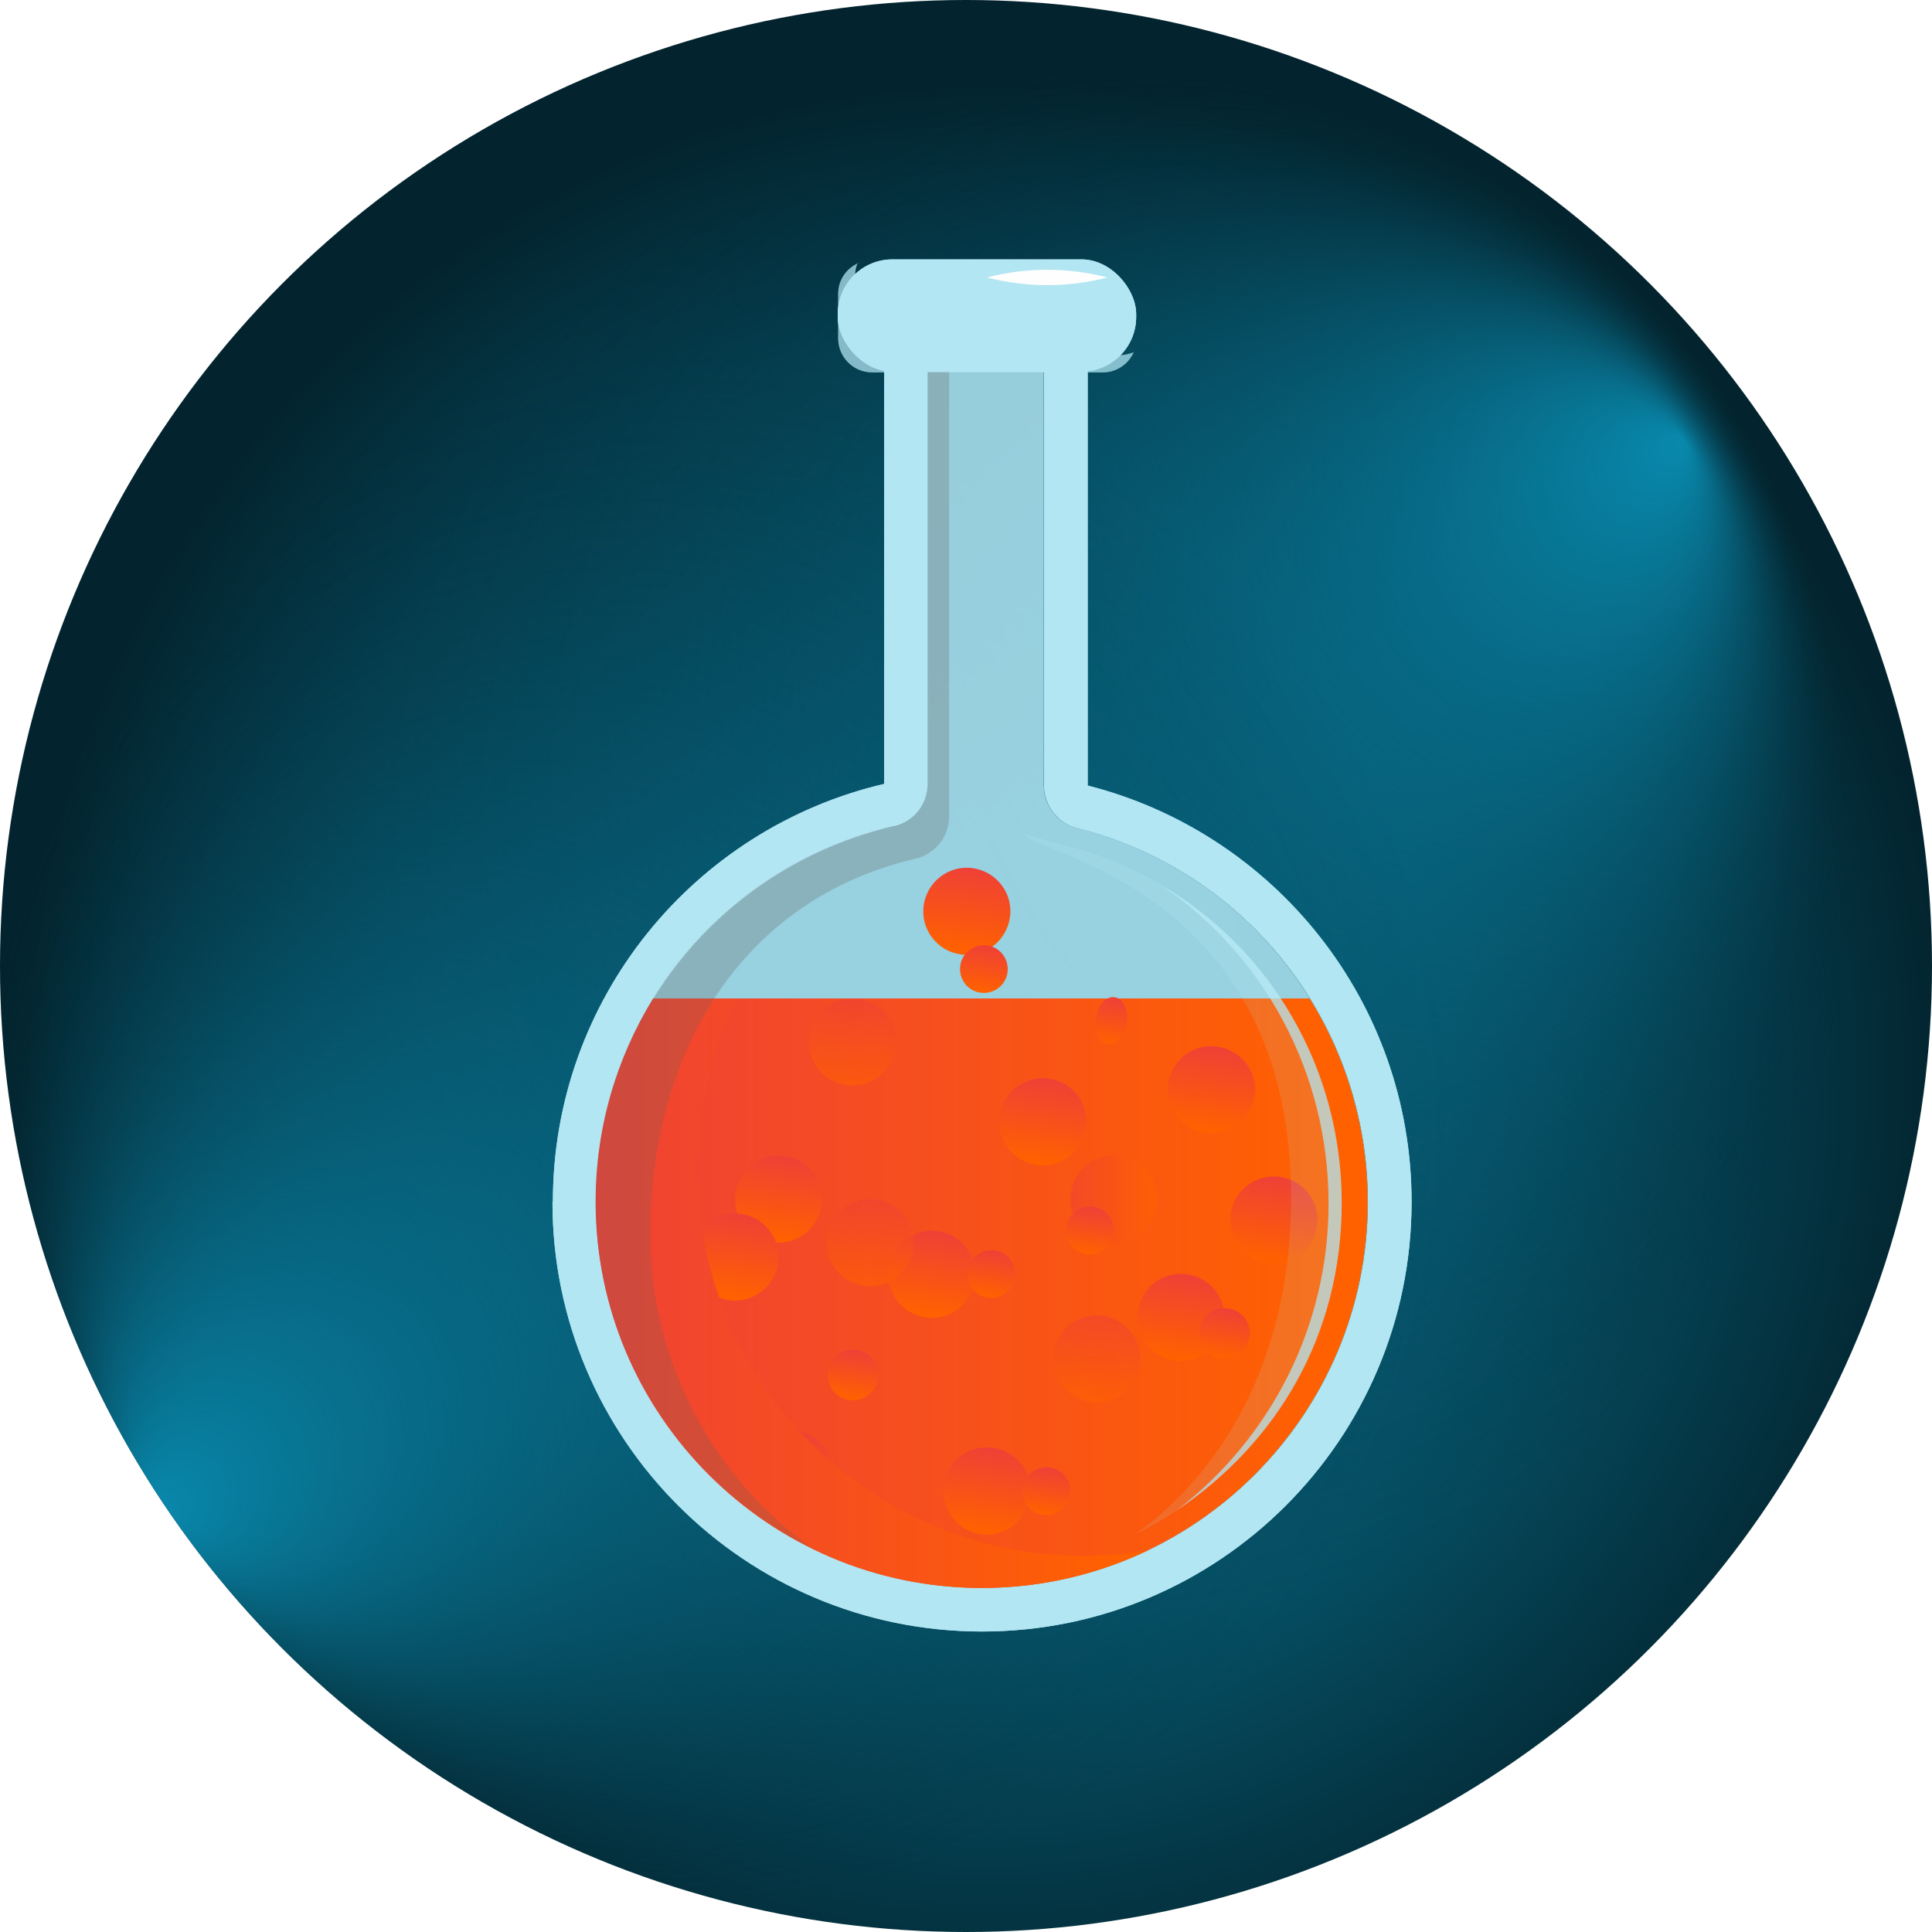 <svg xmlns="http://www.w3.org/2000/svg" xmlns:xlink="http://www.w3.org/1999/xlink" viewBox="0 0 47 47"><defs><style>.cls-1{filter:url(#drop-shadow-1);}.cls-2{opacity:.13;}.cls-2,.cls-3,.cls-4,.cls-5,.cls-6{fill:#b2e6f2;}.cls-3{opacity:.38;}.cls-4{opacity:.74;}.cls-7{fill:url(#radial-gradient-3);}.cls-8{fill:url(#radial-gradient-2);}.cls-9{fill:url(#linear-gradient-16);}.cls-9,.cls-10,.cls-11,.cls-12,.cls-13,.cls-14,.cls-15,.cls-16,.cls-17,.cls-18,.cls-19,.cls-20,.cls-21,.cls-22,.cls-23,.cls-24,.cls-25,.cls-26,.cls-27,.cls-28,.cls-29,.cls-30{mix-blend-mode:screen;}.cls-9,.cls-28,.cls-29,.cls-30{opacity:.56;}.cls-31{fill:url(#radial-gradient);}.cls-32{fill:url(#linear-gradient);}.cls-33{isolation:isolate;}.cls-5{opacity:.49;}.cls-5,.cls-34,.cls-35{mix-blend-mode:multiply;}.cls-34{fill:url(#linear-gradient-24);}.cls-10{fill:url(#linear-gradient-3);}.cls-11{fill:url(#linear-gradient-4);}.cls-12{fill:url(#linear-gradient-9);}.cls-13{fill:url(#linear-gradient-7);}.cls-14{fill:url(#linear-gradient-5);}.cls-15{fill:url(#linear-gradient-10);}.cls-16{fill:url(#linear-gradient-13);}.cls-17{fill:url(#linear-gradient-12);}.cls-18{fill:url(#linear-gradient-11);}.cls-19{fill:url(#linear-gradient-20);}.cls-20{fill:url(#linear-gradient-23);}.cls-21{fill:url(#linear-gradient-22);}.cls-22{fill:url(#linear-gradient-21);}.cls-23{fill:url(#linear-gradient-14);}.cls-24{fill:url(#linear-gradient-19);}.cls-25{fill:url(#linear-gradient-18);}.cls-26{fill:url(#linear-gradient-15);}.cls-27{fill:url(#linear-gradient-17);}.cls-36{fill:#fefefe;}.cls-28{fill:url(#linear-gradient-8);}.cls-29{fill:url(#linear-gradient-6);}.cls-30{fill:url(#linear-gradient-2);}.cls-35{fill:#606060;opacity:.22;}</style><radialGradient id="radial-gradient" cx="24.12" cy="26.19" fx="24.12" fy="26.19" r="23.45" gradientTransform="translate(-.05 -.8) scale(1 1.03)" gradientUnits="userSpaceOnUse"><stop offset=".04" stop-color="#0989ad"></stop><stop offset="1" stop-color="#03242e"></stop></radialGradient><radialGradient id="radial-gradient-2" cx="22.69" cy="23.5" fx="41.01" fy="11.38" r="23.96" gradientTransform="translate(-.05 -1.21) scale(1 1.05)" gradientUnits="userSpaceOnUse"><stop offset="0" stop-color="#0989ad"></stop><stop offset=".75" stop-color="#03242e" stop-opacity="0"></stop></radialGradient><radialGradient id="radial-gradient-3" cx="-858.62" cy="223.46" fx="-840.3" fy="211.33" r="23.96" gradientTransform="translate(-836.66 258.81) rotate(-180) scale(1 1.05)" xlink:href="#radial-gradient-2"></radialGradient><filter id="drop-shadow-1" x="11.38" y="4.18" width="27.12" height="39.6" filterUnits="userSpaceOnUse"><feGaussianBlur stdDeviation="1"></feGaussianBlur></filter><linearGradient id="linear-gradient" x1="974.65" y1="31.46" x2="993.43" y2="31.46" gradientTransform="translate(1007.92) rotate(-180) scale(1 -1)" gradientUnits="userSpaceOnUse"><stop offset=".04" stop-color="#ff6100"></stop><stop offset="1" stop-color="#ef4136"></stop></linearGradient><linearGradient id="linear-gradient-2" x1="979.77" y1="29.17" x2="981.88" y2="29.17" xlink:href="#linear-gradient"></linearGradient><linearGradient id="linear-gradient-3" x1="807.22" y1="119.29" x2="809.33" y2="119.29" gradientTransform="translate(37.59 844.26) rotate(-82.46) scale(1 -1)" xlink:href="#linear-gradient"></linearGradient><linearGradient id="linear-gradient-4" x1="805.59" y1="113.41" x2="807.7" y2="113.41" gradientTransform="translate(37.59 844.26) rotate(-82.46) scale(1 -1)" xlink:href="#linear-gradient"></linearGradient><linearGradient id="linear-gradient-5" x1="803.19" y1="121.48" x2="805.31" y2="121.48" gradientTransform="translate(37.59 844.26) rotate(-82.46) scale(1 -1)" xlink:href="#linear-gradient"></linearGradient><linearGradient id="linear-gradient-6" x1="801.67" y1="117.23" x2="803.79" y2="117.23" gradientTransform="translate(37.59 844.26) rotate(-82.46) scale(1 -1)" xlink:href="#linear-gradient"></linearGradient><linearGradient id="linear-gradient-7" x1="808.54" y1="115.33" x2="810.65" y2="115.33" gradientTransform="translate(37.59 844.26) rotate(-82.46) scale(1 -1)" xlink:href="#linear-gradient"></linearGradient><linearGradient id="linear-gradient-8" x1="808.54" y1="124.13" x2="810.65" y2="124.13" gradientTransform="translate(37.59 844.26) rotate(-82.46) scale(1 -1)" xlink:href="#linear-gradient"></linearGradient><linearGradient id="linear-gradient-9" x1="812.06" y1="121.8" x2="814.17" y2="121.8" gradientTransform="translate(37.59 844.26) rotate(-82.46) scale(1 -1)" xlink:href="#linear-gradient"></linearGradient><linearGradient id="linear-gradient-10" x1="802.94" y1="115.33" x2="805.05" y2="115.33" gradientTransform="translate(37.59 844.26) rotate(-82.46) scale(1 -1)" xlink:href="#linear-gradient"></linearGradient><linearGradient id="linear-gradient-11" x1="804.51" y1="125.42" x2="806.63" y2="125.42" gradientTransform="translate(37.59 844.26) rotate(-82.46) scale(1 -1)" xlink:href="#linear-gradient"></linearGradient><linearGradient id="linear-gradient-12" x1="802.98" y1="126.28" x2="805.09" y2="126.28" gradientTransform="translate(37.59 844.26) rotate(-82.46) scale(1 -1)" xlink:href="#linear-gradient"></linearGradient><linearGradient id="linear-gradient-13" x1="804.57" y1="128.33" x2="805.8" y2="128.33" gradientTransform="translate(37.59 844.26) rotate(-82.46) scale(1 -1)" xlink:href="#linear-gradient"></linearGradient><linearGradient id="linear-gradient-14" x1="800.95" y1="123.07" x2="802.18" y2="123.07" gradientTransform="translate(37.59 844.26) rotate(-82.46) scale(1 -1)" xlink:href="#linear-gradient"></linearGradient><linearGradient id="linear-gradient-15" x1="803.13" y1="114.23" x2="804.36" y2="114.23" gradientTransform="translate(37.59 844.26) rotate(-82.46) scale(1 -1)" xlink:href="#linear-gradient"></linearGradient><linearGradient id="linear-gradient-16" x1="803.76" y1="123.07" x2="805.87" y2="123.07" gradientTransform="translate(37.59 844.26) rotate(-82.46) scale(1 -1)" xlink:href="#linear-gradient"></linearGradient><linearGradient id="linear-gradient-17" x1="810.35" y1="-105.94" x2="811.51" y2="-105.94" gradientTransform="translate(-148.02 819.71) rotate(-82.46) scale(1 -.65)" xlink:href="#linear-gradient"></linearGradient><linearGradient id="linear-gradient-18" x1="811.19" y1="121.21" x2="812.35" y2="121.21" gradientTransform="translate(37.59 844.26) rotate(-82.46) scale(1 -1)" xlink:href="#linear-gradient"></linearGradient><linearGradient id="linear-gradient-19" x1="805.22" y1="117.81" x2="806.38" y2="117.81" gradientTransform="translate(37.59 844.26) rotate(-82.46) scale(1 -1)" xlink:href="#linear-gradient"></linearGradient><linearGradient id="linear-gradient-20" x1="803.86" y1="120.05" x2="805.02" y2="120.05" gradientTransform="translate(37.59 844.26) rotate(-82.46) scale(1 -1)" xlink:href="#linear-gradient"></linearGradient><linearGradient id="linear-gradient-21" x1="798.14" y1="119.46" x2="800.25" y2="119.46" gradientTransform="translate(37.59 844.26) rotate(-82.46) scale(1 -1)" xlink:href="#linear-gradient"></linearGradient><linearGradient id="linear-gradient-22" x1="797.92" y1="124.26" x2="800.04" y2="124.26" gradientTransform="translate(37.59 844.26) rotate(-82.46) scale(1 -1)" xlink:href="#linear-gradient"></linearGradient><linearGradient id="linear-gradient-23" x1="798.8" y1="118.03" x2="799.96" y2="118.03" gradientTransform="translate(37.59 844.26) rotate(-82.46) scale(1 -1)" xlink:href="#linear-gradient"></linearGradient><linearGradient id="linear-gradient-24" x1="980.01" xlink:href="#linear-gradient"></linearGradient></defs><g class="cls-33"><g id="Layer_2"><circle class="cls-31" cx="23.5" cy="23.5" r="23.5"></circle><circle class="cls-8" cx="23.5" cy="23.5" r="23.5"></circle><circle class="cls-7" cx="23.5" cy="23.5" r="23.5"></circle><path class="cls-3" d="M21.74,20.11c.48-.11.82-.54.82-1.03V7.34h2.83v11.77c0,.48.33.91.8,1.03,4.17,1.05,7.08,4.8,7.08,9.1,0,5.18-4.21,9.39-9.39,9.39s-9.39-4.21-9.39-9.39c0-4.38,2.98-8.14,7.25-9.14Z"></path><path class="cls-6" d="M13.44,29.24c0,5.77,4.68,10.45,10.45,10.45s10.45-4.68,10.45-10.45c0-4.88-3.35-8.98-7.88-10.13V7.34h-4.95v11.73c-4.62,1.08-8.06,5.22-8.06,10.17ZM14.5,29.24c0-4.38,2.98-8.14,7.25-9.14.48-.11.82-.54.82-1.03V7.34h2.83v11.77c0,.48.33.91.8,1.03,4.17,1.05,7.08,4.8,7.08,9.1,0,5.18-4.21,9.39-9.39,9.39s-9.39-4.21-9.39-9.39Z"></path><path class="cls-3" d="M21.74,20.11c.48-.11.82-.54.82-1.03V7.34h2.83v11.77c0,.48.33.91.8,1.03,4.17,1.05,7.08,4.8,7.08,9.1,0,5.18-4.21,9.39-9.39,9.39s-9.39-4.21-9.39-9.39c0-4.38,2.98-8.14,7.25-9.14Z"></path><path class="cls-35" d="M21.74,20.11c.48-.11.82-.54.82-1.03V7.34h.53v12.52c0,.49-.34.92-.82,1.03-4.27,1-6.45,4.75-6.45,9.14,0,3.14,1.55,5.93,3.93,7.63-3.11-1.53-5.26-4.73-5.26-8.43,0-4.38,2.98-8.14,7.25-9.14Z"></path><path class="cls-2" d="M25.71,20.51c-.46-.11-.78-.23-.78-.23,0,.47,6.98,1.29,6.45,9.74-.19,3-1.49,5.68-3.77,7.31,2.98-1.47,5.03-4.53,5.03-8.07,0-4.2-2.85-7.8-6.94-8.75Z"></path><path class="cls-4" d="M32.32,29.28c0-3.19-1.57-6.04-4.07-7.75,2.68,1.58,4.39,4.47,4.39,7.73s-1.6,5.86-4.01,7.48c2.24-1.72,3.69-4.42,3.69-7.46Z"></path><rect class="cls-6" x="20.38" y="6.32" width="7.26" height="2.73" rx="1.33" ry="1.33" transform="translate(48.02 15.36) rotate(180)"></rect><path class="cls-5" d="M20.87,6.39c-.05.1-.07.22-.07.34v1.08c0,.46.37.83.83.83h5.61c.12,0,.23-.03.34-.07-.13.29-.42.49-.75.49h-5.61c-.46,0-.83-.37-.83-.83v-1.08c0-.34.2-.62.49-.75Z"></path><path class="cls-36" d="M26.94,6.75c-.97.25-1.96.25-2.93,0,.97-.25,1.96-.25,2.93,0h0Z"></path><g class="cls-1"><path class="cls-3" d="M21.74,20.11c.48-.11.82-.54.82-1.03V7.34h2.83v11.77c0,.48.33.91.8,1.03,4.17,1.05,7.08,4.8,7.08,9.1,0,5.18-4.21,9.39-9.39,9.39s-9.39-4.21-9.39-9.39c0-4.38,2.98-8.14,7.25-9.14Z"></path><path class="cls-6" d="M13.44,29.24c0,5.77,4.68,10.45,10.45,10.45s10.45-4.68,10.45-10.45c0-4.88-3.35-8.98-7.88-10.13V7.34h-4.95v11.73c-4.62,1.08-8.06,5.22-8.06,10.17ZM14.5,29.24c0-4.38,2.98-8.14,7.25-9.14.48-.11.82-.54.82-1.03V7.34h2.83v11.77c0,.48.33.91.8,1.03,4.17,1.05,7.08,4.8,7.08,9.1,0,5.18-4.21,9.39-9.39,9.39s-9.39-4.21-9.39-9.39Z"></path><path class="cls-3" d="M21.74,20.11c.48-.11.82-.54.82-1.03V7.34h2.83v11.77c0,.48.33.91.8,1.03,4.17,1.05,7.08,4.8,7.08,9.1,0,5.18-4.21,9.39-9.39,9.39s-9.39-4.21-9.39-9.39c0-4.38,2.98-8.14,7.25-9.14Z"></path><path class="cls-32" d="M33.27,29.24c0,5.18-4.21,9.39-9.39,9.39s-9.39-4.21-9.39-9.39c0-1.81.51-3.5,1.4-4.95h15.97c.9,1.45,1.41,3.15,1.41,4.95Z"></path><path class="cls-30" d="M26.04,29.17c0,.58.47,1.06,1.06,1.06s1.06-.47,1.06-1.06-.47-1.06-1.06-1.06-1.06.47-1.06,1.06Z"></path><path class="cls-10" d="M25.51,26.24c-.58-.08-1.11.33-1.19.91-.08.58.33,1.11.91,1.19.58.08,1.11-.33,1.19-.91s-.33-1.11-.91-1.19Z"></path><path class="cls-11" d="M31.13,28.63c-.58-.08-1.11.33-1.19.91-.08.58.33,1.11.91,1.19s1.11-.33,1.19-.91c.08-.58-.33-1.11-.91-1.19Z"></path><path class="cls-14" d="M22.81,29.95c-.58-.08-1.11.33-1.19.91-.08.58.33,1.11.91,1.19.58.08,1.11-.33,1.19-.91.08-.58-.33-1.11-.91-1.19Z"></path><path class="cls-29" d="M26.82,32.01c-.58-.08-1.11.33-1.19.91-.08.58.33,1.11.91,1.19s1.11-.33,1.19-.91c.08-.58-.33-1.11-.91-1.19Z"></path><path class="cls-13" d="M29.61,25.46c-.58-.08-1.11.33-1.19.91s.33,1.11.91,1.19c.58.08,1.11-.33,1.19-.91.08-.58-.33-1.11-.91-1.19Z"></path><path class="cls-28" d="M20.88,24.3c-.58-.08-1.11.33-1.19.91-.08.58.33,1.11.91,1.19s1.11-.33,1.19-.91c.08-.58-.33-1.11-.91-1.19Z"></path><path class="cls-12" d="M23.66,21.12c-.58-.08-1.11.33-1.19.91-.08.58.33,1.11.91,1.19s1.11-.33,1.19-.91-.33-1.11-.91-1.19Z"></path><path class="cls-15" d="M28.87,31c-.58-.08-1.11.33-1.19.91s.33,1.11.91,1.19c.58.08,1.11-.33,1.19-.91.08-.58-.33-1.11-.91-1.19Z"></path><path class="cls-18" d="M19.08,28.12c-.58-.08-1.11.33-1.19.91-.08.58.33,1.11.91,1.19s1.11-.33,1.19-.91c.08-.58-.33-1.11-.91-1.19Z"></path><path class="cls-17" d="M18.02,29.53c-.58-.08-1.11.33-1.19.91s.33,1.11.91,1.19,1.11-.33,1.19-.91c.08-.58-.33-1.11-.91-1.19Z"></path><path class="cls-16" d="M16.09,28.56c-.34-.04-.65.19-.69.53-.04.34.19.65.53.69.34.04.65-.19.69-.53.04-.34-.19-.65-.53-.69Z"></path><path class="cls-23" d="M20.83,32.84c-.34-.04-.65.19-.69.53-.04.34.19.65.53.69.34.04.65-.19.69-.53.04-.34-.19-.65-.53-.69Z"></path><path class="cls-26" d="M29.87,31.83c-.34-.04-.65.19-.69.53-.04.34.19.65.53.69s.65-.19.69-.53c.04-.34-.19-.65-.53-.69Z"></path><path class="cls-9" d="M21.31,29.18c-.58-.08-1.11.33-1.19.91-.08.58.33,1.11.91,1.19s1.11-.33,1.19-.91c.08-.58-.33-1.11-.91-1.19Z"></path><path class="cls-27" d="M27.11,24.26c-.21-.03-.41.21-.45.52s.09.6.3.62c.21.03.41-.21.45-.52.04-.32-.09-.6-.3-.62Z"></path><path class="cls-25" d="M24.01,23c-.32-.04-.61.18-.65.5-.04.32.18.61.5.65.32.04.61-.18.65-.5s-.18-.61-.5-.65Z"></path><path class="cls-24" d="M26.59,29.36c-.32-.04-.61.18-.65.5-.04.32.18.61.5.65.32.04.61-.18.65-.5.04-.32-.18-.61-.5-.65Z"></path><path class="cls-19" d="M24.19,30.42c-.32-.04-.61.18-.65.5-.04.32.18.61.5.65.32.04.61-.18.65-.5.04-.32-.18-.61-.5-.65Z"></path><path class="cls-22" d="M24.15,35.22c-.58-.08-1.11.33-1.19.91s.33,1.11.91,1.19,1.11-.33,1.19-.91-.33-1.11-.91-1.19Z"></path><path class="cls-21" d="M19.36,34.81c-.58-.08-1.11.33-1.19.91-.08.58.33,1.11.91,1.19.58.08,1.11-.33,1.19-.91.08-.58-.33-1.11-.91-1.19Z"></path><path class="cls-20" d="M25.53,35.7c-.32-.04-.61.18-.65.5-.04.32.18.61.5.65s.61-.18.65-.5c.04-.32-.18-.61-.5-.65Z"></path><path class="cls-34" d="M15.9,24.29h2.04c-.62,1.26-.97,2.68-.97,4.17,0,5.18,4.21,9.39,9.39,9.39.53,0,1.05-.05,1.56-.13-1.22.58-2.59.91-4.03.91-5.18,0-9.39-4.21-9.39-9.39,0-1.81.51-3.5,1.4-4.95Z"></path><path class="cls-35" d="M21.74,20.11c.48-.11.82-.54.82-1.03V7.34h.53v12.52c0,.49-.34.92-.82,1.03-4.27,1-6.45,4.75-6.45,9.14,0,3.14,1.55,5.93,3.93,7.63-3.11-1.53-5.26-4.73-5.26-8.43,0-4.38,2.98-8.14,7.25-9.14Z"></path><path class="cls-2" d="M25.71,20.51c-.46-.11-.78-.23-.78-.23,0,.47,6.98,1.29,6.45,9.74-.19,3-1.49,5.68-3.77,7.31,2.98-1.47,5.03-4.53,5.03-8.07,0-4.2-2.85-7.8-6.94-8.75Z"></path><path class="cls-4" d="M32.32,29.28c0-3.19-1.57-6.04-4.07-7.75,2.68,1.58,4.39,4.47,4.39,7.73s-1.6,5.86-4.01,7.48c2.24-1.72,3.69-4.42,3.69-7.46Z"></path><rect class="cls-6" x="20.38" y="6.32" width="7.26" height="2.73" rx="1.33" ry="1.33" transform="translate(48.02 15.36) rotate(180)"></rect><path class="cls-5" d="M20.87,6.39c-.05.1-.07.22-.07.34v1.08c0,.46.37.83.83.83h5.61c.12,0,.23-.03.34-.07-.13.29-.42.49-.75.49h-5.61c-.46,0-.83-.37-.83-.83v-1.08c0-.34.2-.62.49-.75Z"></path><path class="cls-36" d="M26.94,6.75c-.97.25-1.96.25-2.93,0,.97-.25,1.96-.25,2.93,0h0Z"></path></g></g></g></svg>